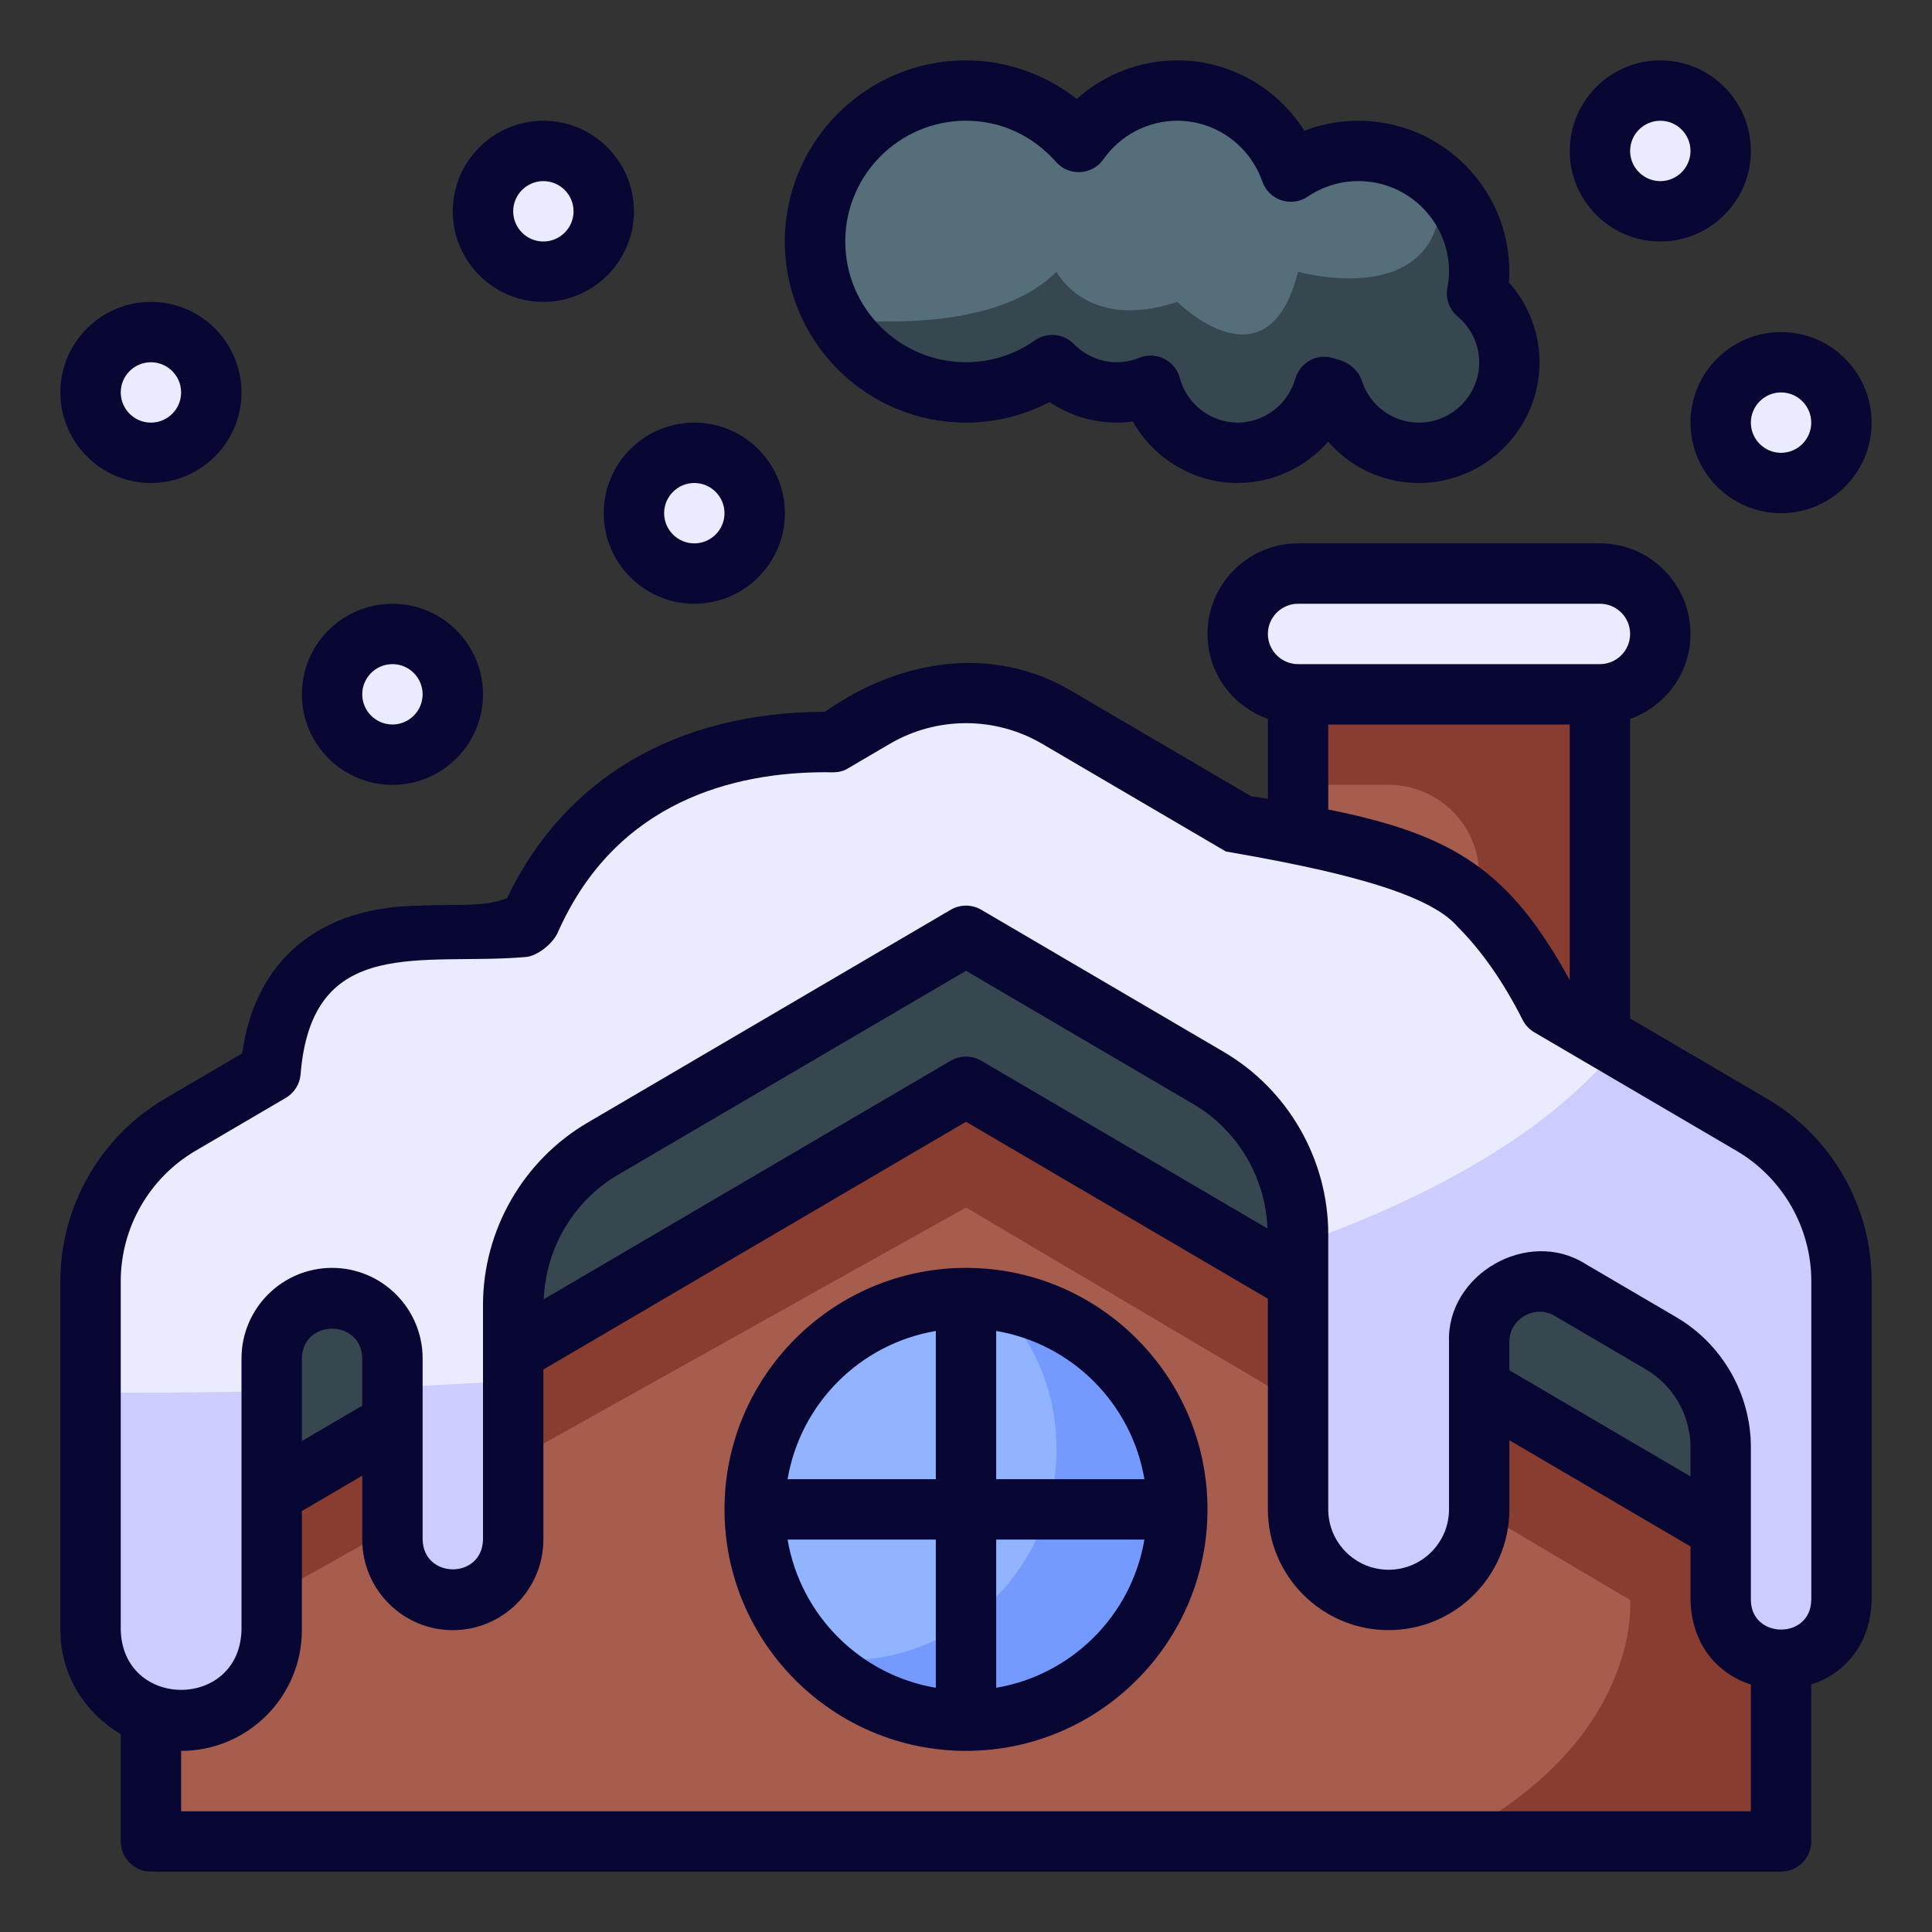 <svg xmlns="http://www.w3.org/2000/svg" viewBox="0 0 64 64" id="roof"><rect x="0" y="0" width="64" height="64" fill="#333333" stroke="none"/><path fill="#546e7a" d="m48.928,9.719c.043-.234.072-.473.072-.719,0-2.209-1.791-4-4-4-.83,0-1.6.253-2.239.685-.546-1.56-2.015-2.685-3.761-2.685-1.353,0-2.543.676-3.267,1.703-.916-1.037-2.24-1.703-3.733-1.703-2.761,0-5,2.239-5,5s2.239,5,5,5c1.064,0,2.046-.338,2.857-.905.545.557,1.302.905,2.143.905.395,0,.77-.081,1.116-.22.345,1.276,1.499,2.22,2.884,2.22,1.371,0,2.514-.925,2.873-2.181.095.028.185.067.282.088.386,1.211,1.507,2.093,2.845,2.093,1.657,0,3-1.343,3-3,0-.919-.422-1.731-1.072-2.281Z"></path><path fill="#37474f" d="m48.928,9.719c.043-.234.072-.473.072-.719,0-1.146-.488-2.173-1.261-2.902.215,4.316-4.739,2.902-4.739,2.902-1,4-4,1-4,1-3,1-4-1-4-1-1.638,1.638-4.761,1.782-7.264,1.579.876,1.446,2.45,2.421,4.264,2.421,1.064,0,2.046-.338,2.857-.905.545.557,1.302.905,2.143.905.395,0,.77-.081,1.116-.22.345,1.276,1.499,2.22,2.884,2.22,1.371,0,2.514-.925,2.873-2.181.095.028.185.067.282.088.386,1.211,1.507,2.093,2.845,2.093,1.657,0,3-1.343,3-3,0-.919-.422-1.731-1.072-2.281Z"></path><polygon fill="#a65d4e" points="53 37 53 23 43 23 43 29 53 37"></polygon><path fill="#893d30" d="m43,23v3h3c1.657,0,3,1.343,3,3v4.8l4,3.2v-14h-10Z"></path><polygon fill="#37474f" points="59 61 5 61 5 44 32 26 59 44 59 61"></polygon><polygon fill="#a65d4e" points="59 61 59 51.828 32 36 5 51.828 5 61 59 61"></polygon><circle cx="32" cy="50" r="7" fill="#92b4ff"></circle><path fill="#759aff" d="m32.973,43.075c1.253,1.265,2.027,3.004,2.027,4.925,0,3.866-3.134,7-7,7-.331,0-.654-.031-.972-.075,1.269,1.281,3.027,2.075,4.972,2.075,3.866,0,7-3.134,7-7,0-3.535-2.623-6.45-6.027-6.925Z"></path><rect width="14" height="4" x="41" y="19" fill="#ebebff" rx="2" ry="2"></rect><circle cx="13" cy="23" r="2" fill="#ebebff"></circle><circle cx="5" cy="13" r="2" fill="#ebebff"></circle><circle cx="23" cy="17" r="2" fill="#ebebff"></circle><circle cx="18" cy="7" r="2" fill="#ebebff"></circle><circle cx="55" cy="5" r="2" fill="#ebebff"></circle><circle cx="59" cy="14" r="2" fill="#ebebff"></circle><path fill="#080633" d="M32 42c-4.411 0-8 3.589-8 8s3.589 8 8 8 8-3.589 8-8-3.589-8-8-8zm5.91 7h-4.91v-4.91c2.507.423 4.486 2.403 4.91 4.91zm-6.91-4.91v4.91h-4.91c.423-2.507 2.403-4.486 4.91-4.91zm-4.91 6.91h4.91v4.91c-2.507-.423-4.486-2.403-4.91-4.91zm6.91 4.91v-4.91h4.91c-.423 2.507-2.403 4.486-4.91 4.91zM13 26c-1.654 0-3-1.346-3-3s1.346-3 3-3 3 1.346 3 3-1.346 3-3 3zm0-4c-.551 0-1 .449-1 1s.449 1 1 1 1-.449 1-1-.449-1-1-1zM5 16c-1.654 0-3-1.346-3-3s1.346-3 3-3 3 1.346 3 3-1.346 3-3 3zm0-4c-.551 0-1 .449-1 1s.449 1 1 1 1-.449 1-1-.449-1-1-1zM23 20c-1.654 0-3-1.346-3-3s1.346-3 3-3 3 1.346 3 3-1.346 3-3 3zm0-4c-.551 0-1 .449-1 1s.449 1 1 1 1-.449 1-1-.449-1-1-1zM18 10c-1.654 0-3-1.346-3-3s1.346-3 3-3 3 1.346 3 3-1.346 3-3 3zm0-4c-.551 0-1 .449-1 1s.449 1 1 1 1-.449 1-1-.449-1-1-1zM47 16c-1.181 0-2.263-.517-3.003-1.37-.742.848-1.828 1.37-2.997 1.37-1.458 0-2.775-.802-3.472-2.036-.979.131-1.962-.105-2.761-.646-.854.448-1.797.682-2.768.682-3.309 0-6-2.691-6-6s2.691-6 6-6c1.333 0 2.624.457 3.671 1.277.908-.813 2.091-1.277 3.329-1.277 1.728 0 3.308.903 4.21 2.331.567-.218 1.172-.331 1.79-.331 2.757 0 5 2.243 5 5 0 .117-.005.234-.015.356.651.729 1.015 1.666 1.015 2.644 0 2.206-1.794 4-4 4zm-3.127-4.181c.096 0 .193.014.287.042l.144.047c.35.075.695.353.804.694.267.836 1.027 1.397 1.893 1.397 1.103 0 2-.897 2-2 0-.579-.262-1.132-.718-1.518-.273-.231-.402-.59-.338-.942.032-.176.056-.355.056-.54 0-1.654-1.346-3-3-3-.602 0-1.182.178-1.679.514-.256.174-.579.219-.875.121-.295-.097-.527-.326-.63-.619-.422-1.206-1.554-2.016-2.817-2.016-.97 0-1.886.479-2.45 1.28-.176.25-.457.405-.762.422-.313.016-.602-.107-.805-.336-.778-.881-1.837-1.366-2.983-1.366-2.206 0-4 1.794-4 4s1.794 4 4 4c.816 0 1.606-.25 2.284-.724.401-.281.946-.229 1.288.12.556.569 1.397.769 2.172.456.266-.105.563-.094.818.033.255.127.444.358.519.634.236.872 1.025 1.481 1.919 1.481.88 0 1.667-.599 1.911-1.456.073-.257.247-.474.481-.603.148-.082.314-.123.48-.123z"></path><path fill="#893d30" d="m32,36l-27,15.828v3.261l27-15.088,22,13s.431,4.743-6.069,8h11.069v-9.172l-27-15.828Z"></path><path fill="#080633" d="m55,8c-1.654,0-3-1.346-3-3s1.346-3,3-3,3,1.346,3,3-1.346,3-3,3Zm0-4c-.551,0-1,.449-1,1s.449,1,1,1,1-.449,1-1-.449-1-1-1Z"></path><path fill="#ebebff" d="m58.034,37.261l-6.706-3.931c-.588-1.161-1.35-2.352-2.329-3.331-1.546-1.546-4.949-2.294-7.886-2.657l-6.08-3.564c-1.874-1.098-4.195-1.098-6.069,0l-1.37.803c-3.189-.048-7.785.852-10.021,5.874l-.651.382c-.909.099-1.884.162-2.924.162-4.049,0-4.907,2.729-5.039,4.506l-2.995,1.756c-1.837,1.077-2.966,3.047-2.966,5.176v11.562c0,1.657,1.343,3,3,3s3-1.343,3-3v-9c0-1.105.895-2,2-2s2,.895,2,2v6c0,1.105.895,2,2,2s2-.895,2-2v-7.769c0-2.129,1.129-4.099,2.966-5.176l12.034-7.055,8.034,4.71c1.837,1.077,2.966,3.047,2.966,5.176v9.114c0,1.657,1.343,3,3,3s3-1.343,3-3v-5.544c0-1.546,1.678-2.507,3.011-1.725l3.011,1.765c1.225.718,1.977,2.031,1.977,3.451v5.053c0,1.105.895,2,2,2s2-.895,2-2v-10.562c0-2.129-1.129-4.099-2.966-5.176Z"></path><path fill="#ccf" d="M3 46.134v7.866c0 1.657 1.343 3 3 3s3-1.343 3-3v-7.918c-2.244.051-4.273.062-6 .052zM58.034 37.261l-4.42-2.591c-2.302 2.809-6.073 4.941-10.614 6.555v8.775c0 1.657 1.343 3 3 3s3-1.343 3-3v-5.544c0-1.546 1.678-2.507 3.011-1.725l3.011 1.765c1.225.718 1.977 2.031 1.977 3.451v5.053c0 1.105.895 2 2 2s2-.895 2-2v-10.562c0-2.129-1.129-4.099-2.966-5.176zM13 45.951v5.049c0 1.105.895 2 2 2s2-.895 2-2v-5.262c-1.369.088-2.706.158-4 .213z"></path><path fill="#080633" d="M59 17c-1.654 0-3-1.346-3-3s1.346-3 3-3 3 1.346 3 3-1.346 3-3 3zm0-4c-.551 0-1 .449-1 1s.449 1 1 1 1-.449 1-1-.449-1-1-1zM58.54 36.399l-4.54-2.662v-9.922c1.161-.414 2-1.514 2-2.816 0-1.654-1.346-3-3-3h-10c-1.654 0-3 1.346-3 3 0 1.302.839 2.402 2 2.816v2.648c-.186-.029-.364-.058-.557-.087 0 0-5.903-3.46-5.903-3.46-2.656-1.597-5.765-1.062-8.213.664-4.907.009-8.626 2.19-10.529 6.172-.721.314-1.992.193-2.798.248-3.39 0-5.543 1.776-5.979 4.897l-2.561 1.501c-2.134 1.251-3.46 3.565-3.46 6.039v11.562c0 1.474.81 2.75 2 3.444v3.556c0 .552.448 1 1 1h54c.552 0 1-.448 1-1v-5.197c1.076-.351 1.96-1.282 2-2.803v-10.562c0-2.474-1.326-4.788-3.46-6.039zm-15.54-16.399h10c.551 0 1 .449 1 1s-.449 1-1 1h-10c-.551 0-1-.449-1-1s.449-1 1-1zm1 4h8v8.465c-1.975-3.589-3.784-4.805-8-5.649v-2.816zM6 60v-2c2.206 0 4-1.794 4-4v-3.944l2-1.172v2.117c0 1.654 1.346 3 3 3s3-1.346 3-3v-5.634l14-8.207 10 5.862v6.978c0 2.206 1.794 4 4 4s4-1.794 4-4v-2.289l6 3.517c0 .966 0 1.772 0 1.772.041 1.523.924 2.453 2 2.804v4.197H6zm6-13.435l-2 1.172v-2.737c.023-1.315 1.978-1.312 2 0v1.565zm6.013-3.525c.066-1.694.99-3.262 2.459-4.123l11.528-6.758 7.528 4.414c1.47.861 2.393 2.429 2.459 4.123l-9.482-5.558c-.312-.183-.699-.183-1.012 0l-13.481 7.903zm37.987 5.869l-6-3.517v-.936c0-.523.352-.781.503-.868.151-.087.552-.259 1.002.005l3.012 1.765c.915.536 1.483 1.528 1.483 2.588v.963zm4 4.09c-.015 1.32-1.994 1.301-2 0v-5.053c0-1.767-.947-3.42-2.471-4.313 0 0-3.012-1.765-3.012-1.765-1.897-1.203-4.598.339-4.517 2.588v5.544c0 1.103-.897 2-2 2s-2-.897-2-2v-9.114c0-2.474-1.326-4.788-3.46-6.039l-8.034-4.71c-.312-.183-.699-.183-1.012 0l-12.034 7.055c-2.134 1.251-3.46 3.565-3.46 6.039 0 0 0 7.769 0 7.769-.028 1.318-1.971 1.312-2 0v-6c0-1.654-1.346-3-3-3s-3 1.346-3 3c0 0 0 9 0 9-.074 2.641-3.924 2.636-4 0v-11.562c0-1.767.947-3.419 2.472-4.313l2.995-1.756c.283-.167.467-.461.491-.788.378-4.667 4.042-3.58 7.472-3.88.379-.033.91-.463 1.059-.837 1.933-4.341 5.843-5.283 8.869-5.283.259.011.528.013.744-.135l1.37-.803c1.559-.916 3.496-.916 5.057 0 0 0 6.08 3.564 6.08 3.564 3.424.591 6.687 1.32 7.685 2.501.79.79 1.511 1.824 2.144 3.075.086.171.221.314.386.412l6.706 3.931c1.525.894 2.472 2.546 2.472 4.313 0 0 0 10.562 0 10.562z"></path></svg>